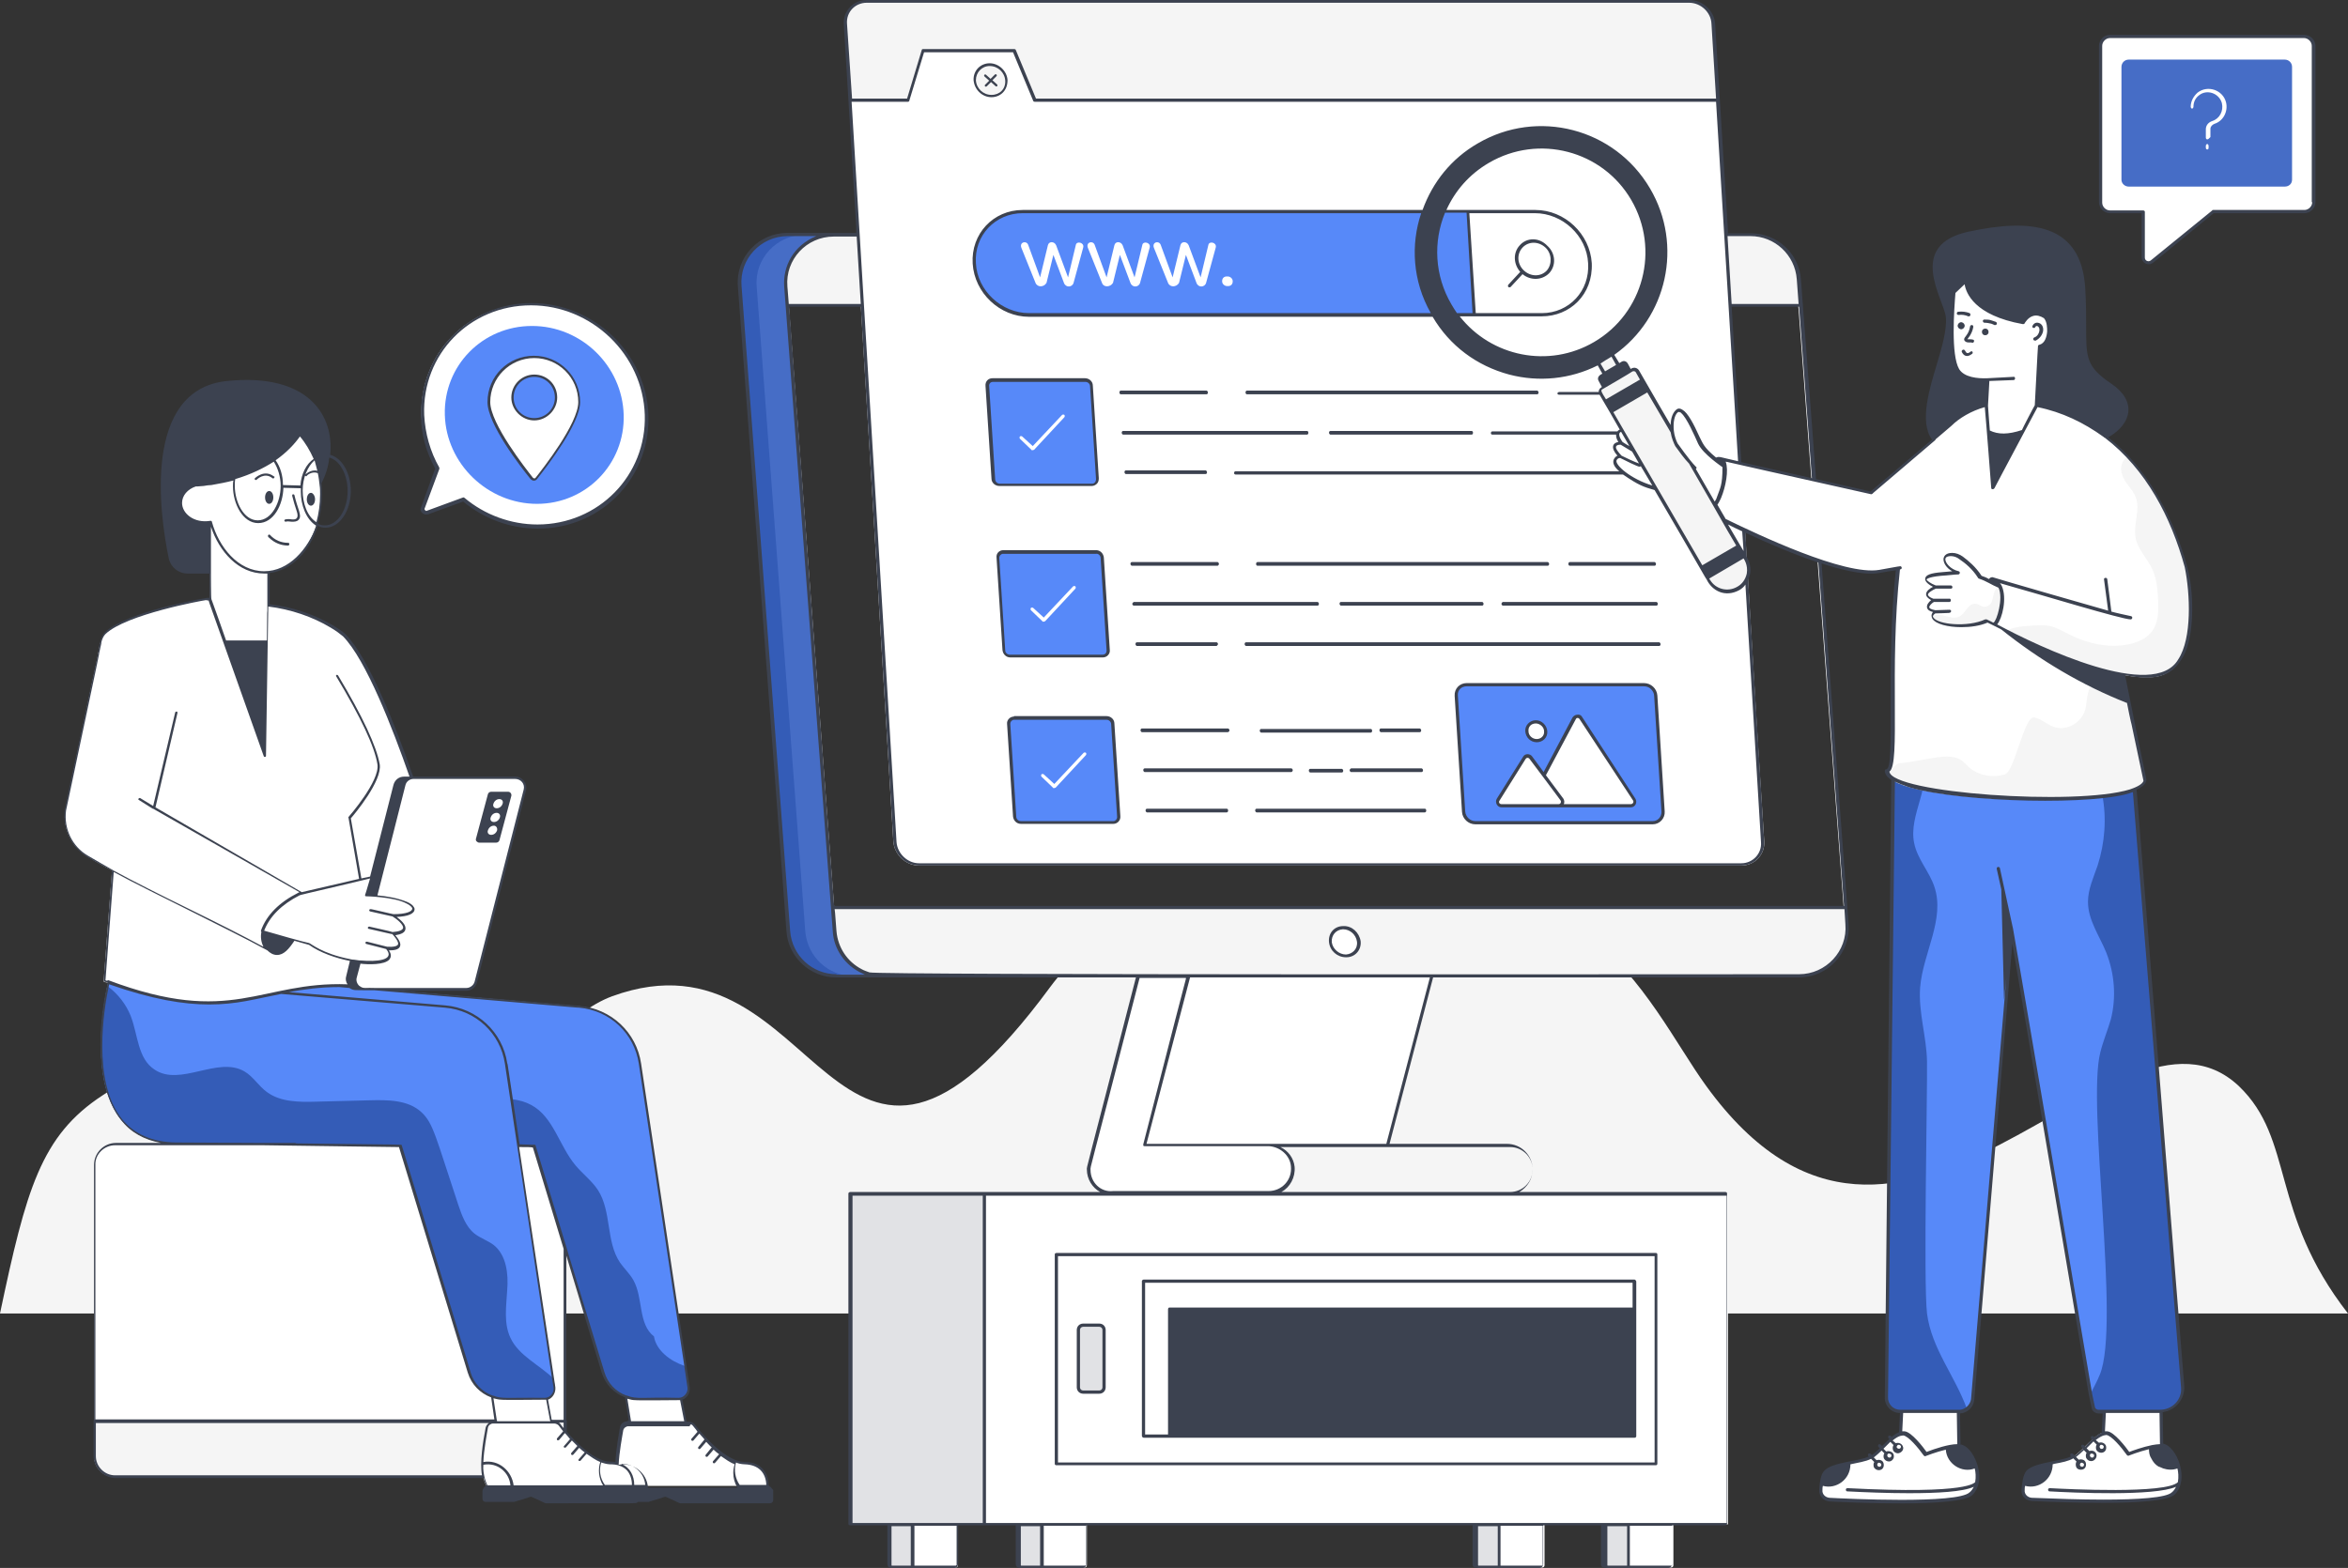 <?xml version="1.0" encoding="UTF-8"?>
<svg id="Layer_2" data-name="Layer 2" xmlns="http://www.w3.org/2000/svg" viewBox="0 0 512 342">
  <rect x="0" y="0" width="512" height="342" fill="#333333" stroke="none"/>
  <defs>
    <style>
      .cls-1 {
        fill: #466dc6;
      }

      .cls-2 {
        fill: #345cb7;
      }

      .cls-3, .cls-4 {
        fill: #fff;
      }

      .cls-5 {
        fill: #3c4250;
      }

      .cls-6 {
        fill: #e1e2e5;
      }

      .cls-4 {
        isolation: isolate;
        opacity: .2;
      }

      .cls-7 {
        fill: #f5f5f5;
      }

      .cls-8 {
        fill: #5789f9;
      }
    </style>
  </defs>
  <g id="SearchEngine">
    <g id="Search_Engine" data-name="Search Engine">
      <g id="Search_Engine-2" data-name="Search Engine">
        <path class="cls-7" d="M512,286.5H0c5.7-27,8.9-38.8,22.4-47.6,6.6-4.3,20.6-12.5,33-5,47.2,28.5,58.8-9.5,78.1-16.6,45.9-16.7,47.8,62.8,95.5-2,4.3-5.8,9.5-10.3,15.3-12.6,21.3-8.4,35.5,20.8,50.8,9,46.9-36.1,64.3,7.8,76.9,25.1,42.9,59.3,89.4-25.1,116.2.1,12.2,11.7,6.6,27.5,23.8,49.6h0Z"/>
        <path class="cls-7" d="M334.5,255.1c0,2.9-2.3,5.3-5.3,5.3h-72.7l-7-10.5h79.7c3,0,5.3,2.3,5.3,5.2Z"/>
        <path class="cls-3" d="M237.5,255.2c0,2.9,2.4,5.3,5.3,5.3h33.9c3.1,0,5.6-2.7,5.2-5.8-.3-2.7-2.8-4.7-5.5-4.7h-26.7l11.1-42.9c.7-2.8-1-5.7-3.8-6.4-2.8-.7-5.7,1-6.4,3.8-14.3,54.5-13.1,49.7-13.1,50.7Z"/>
        <path class="cls-3" d="M312.9,210.2l-10.3,39.7h-53l10.3-39.7h53Z"/>
        <path class="cls-2" d="M192.4,212.9h-10.1c-5.5,0-10-4.2-10.5-9.7l-10.6-140.7c-.5-6.1,4.4-11.3,10.5-11.3h10.1c-6.1,0-10.9,5.2-10.5,11.3l10.7,140.7c.4,5.4,4.9,9.7,10.4,9.7h0Z"/>
        <path class="cls-1" d="M192.4,212.9h-6.3c-5.5,0-10-4.2-10.5-9.7l-10.6-140.7c-.5-6.1,4.4-11.3,10.5-11.3h6.3c-6.1,0-10.9,5.2-10.5,11.3l10.7,140.7c.4,5.4,4.9,9.7,10.4,9.7h0Z"/>
        <path class="cls-3" d="M375.9,51.2h5.7c5.6,0,10,4.3,10.5,9.7,5,66.2,2.6,35.1,3.3,43.8h-.4c-4-52.8-2.5-33.7-2.9-38h-14.7c-.1-1,.9,14.4,2.1,34.9l-.7-.2c-3.9-66.5-.3-8.3-2.9-50.2ZM392.3,212.9h-199.9c-5.5,0-10-4.2-10.5-9.7l-.4-5.2c-10.7-142.3-10.2-135.2-10.2-135.5-.5-6.2,4.4-11.3,10.5-11.3h5.6c8.9,145.4-.8-12.4,8.1,132.4.1,2.6,2.3,4.6,4.9,4.6h179.3c2.5,0,4.5-2,4.3-4.6-.3-5.3.9,14-3.5-57.3.2-.3.3-.7.4-1.2.3-1.9-.6-3.1-.7-3.3,0-.1-.4-7.2-.4-6.7.2.1.5.2.7.3,4.2,69.5,2,33.2,4.2,68.1.2,2.8-2,5.3-5,5.3h-179.3c-2.9,0-5.4-2.4-5.6-5.3-.3-5.3-6.6-108.2-7.1-117h-15.7c11.4,151.8,10.2,135.1,10.3,136.5.4,5.3,4.8,9.4,10.1,9.4h199.8c5.9,0,10.6-5,10.1-10.9l-6-79.5c.1,0,.2,0,.3.1.2,2.3-1.2-15.7,6,79.4.6,6.2-4.2,11.4-10.3,11.4h0Z"/>
        <path class="cls-7" d="M188.4,66.6h-16.7c0-.1-.3-4.4-.3-4.2-.5-6.2,4.5-11.3,10.5-11.3h5.6c-.1-.4.4,7.3.9,15.5ZM392.6,66.6h-15.7c0,.5-.4-7.3-.9-15.5h5.8c5.5,0,10,4.2,10.4,9.7l.4,5.8h0ZM392.3,212.9h-199.9c-5.5,0-10-4.2-10.5-9.7l-.4-5.2h220.9l.3,3.6c.5,6.1-4.3,11.3-10.4,11.3h0Z"/>
        <path class="cls-3" d="M296.3,205.4c.2,1.7-1.1,3.1-2.8,3.1s-3.2-1.3-3.4-3c-.2-1.7,1.1-3.1,2.8-3.1,1.7-.1,3.2,1.3,3.4,3ZM214.7,260.4h162.1v72.1h-162.1v-72.1Z"/>
        <path class="cls-6" d="M185.6,260.4h29.1v72.1h-29.1v-72.1Z"/>
        <path class="cls-3" d="M230.4,273.6h130.8v45.7h-130.8v-45.7ZM208.9,332.5v8.9c0,.3-.2.5-.5.5h-9.4v-9.4h9.9Z"/>
        <path class="cls-6" d="M199,332.5v9.4h-4.5c-.3,0-.5-.2-.5-.5v-8.9h5Z"/>
        <path class="cls-3" d="M237,332.5v8.9c0,.3-.2.5-.5.5h-9.4v-9.4h9.9Z"/>
        <path class="cls-6" d="M227.1,332.5v9.4h-4.5c-.3,0-.5-.2-.5-.5v-8.9h5Z"/>
        <path class="cls-3" d="M336.8,332.5v8.9c0,.3-.2.5-.5.5h-9.4v-9.4h9.9Z"/>
        <path class="cls-6" d="M326.9,332.5v9.4h-4.5c-.3,0-.5-.2-.5-.5v-8.9h5Z"/>
        <path class="cls-3" d="M364.9,332.5v8.9c0,.3-.2.5-.5.5h-9.4v-9.4h9.9Z"/>
        <path class="cls-6" d="M355,332.5v9.4h-4.5c-.3,0-.5-.2-.5-.5v-8.9h5Z"/>
        <path class="cls-3" d="M249.3,279.4h107v33.8h-107v-33.8Z"/>
        <path class="cls-6" d="M240.8,290.1v12.5c0,.6-.5,1.1-1.1,1.1h-3.5c-.6,0-1.1-.5-1.1-1.1v-12.5c0-.6.5-1.1,1.1-1.1h3.5c.6,0,1.1.5,1.1,1.1Z"/>
        <path class="cls-4" d="M300.9,313.5l25.7-28.3h-26.5l-25.7,28.3h26.5ZM320.7,313.5l25.7-28.3h-13.2l-25.8,28.3h13.3ZM270.7,313.5l25.8-28.3h-5.8l-25.7,28.3h5.7Z"/>
        <path class="cls-3" d="M373.5,5.3l10.9,178.3c.2,2.7-1.9,5-4.7,5h-179.3c-2.7,0-5.1-2.2-5.2-5L184.3,5.3c-.2-2.7,1.9-4.9,4.6-4.9h179.3c2.8-.1,5.1,2.1,5.3,4.9Z"/>
        <path class="cls-7" d="M373.5,5.3l1,16.6h-148.9l-4.5-10.8h-19.9l-3.3,10.8h-12.6l-1-16.6c-.2-2.7,1.9-5,4.7-5h179.3c2.7,0,5,2.2,5.2,5Z"/>
        <path class="cls-7" d="M219.4,17.6c.1,1.9-1.3,3.4-3.2,3.4s-3.5-1.5-3.6-3.4,1.3-3.4,3.2-3.4,3.5,1.5,3.6,3.4Z"/>
        <path class="cls-3" d="M346.7,57.4c.4,6.2-4.3,11.3-10.6,11.3h-111.7c-6.2,0-11.6-5-12-11.3s4.3-11.3,10.6-11.3h111.8c6.2,0,11.5,5,11.9,11.3h0Z"/>
        <path class="cls-8" d="M320,46.1h-97c-6.2,0-10.9,5-10.6,11.3.4,6.2,5.8,11.3,12,11.3h97.1l-1.5-22.6Z"/>
        <path class="cls-3" d="M266.5,61.4v-.1c0-.6.4-1,1-1h.2c.6,0,1.1.5,1.1,1v.1c0,.6-.4,1-1,1h-.2c-.6,0-1.1-.5-1.1-1ZM427,304.6l.2,15.6-13.2-.7.9-15.3,12.1.4Z"/>
        <path class="cls-3" d="M398.9,327.1c6.6.3,28.3,1.3,30.9-1.3,1.5-1.5,1.7-3.8,1.1-5.9s-1.8-4-3.1-4.5c-1.9-.8-7.8,1.6-7.9,1.6,0,0-3.1-4.5-4.7-4.6-2.3-.1-5.4,4.4-7.4,5.5-2.2,1.2-8.1,1.3-9.8,3.1-.8.8-.9,2.9-1,4,0,1.1.8,2.1,1.9,2.1h0ZM411.9,313.5l1.6,1.5"/>
        <path class="cls-3" d="M413.3,315.9c.2.4.5.5.8.5.5-.1.9-.5.7-1.1-.2-.4-.7-.6-1.1-.4-.4.1-.6.6-.4,1ZM409.8,315.4l1.6,1.5M411.2,317.8c.2.4.7.6,1.1.4s.6-.7.4-1.1c-.5-.9-1.9-.2-1.5.7ZM407.6,317.4l1.6,1.5M409,319.8c.2.4.7.6,1.1.4s.6-.7.4-1.1-.7-.6-1.1-.4-.6.7-.4,1.1ZM459,305l-.8,14.5,13.2.7-.2-15.2h-12.2Z"/>
        <path class="cls-3" d="M443.1,327.1c6.6.3,28.3,1.3,30.9-1.3,1.5-1.5,1.7-3.8,1.1-5.9-.6-2.1-1.8-4-3.1-4.5-.6-.2-1.6-.2-2.7,0-2.4.4-5.2,1.5-5.2,1.5,0,0-3.1-4.5-4.7-4.6-2.3-.1-5.4,4.4-7.4,5.5-2.2,1.2-8.1,1.3-9.8,3.1-.8.8-.9,2.9-1,4,0,1.2.8,2.2,1.9,2.2h0ZM456.1,313.5l1.6,1.5"/>
        <path class="cls-3" d="M457.5,315.9c.2.4.7.6,1.1.4s.6-.7.4-1.1-.7-.6-1.1-.4-.6.7-.4,1.1ZM454,315.4l1.6,1.5M455.4,317.8c.2.4.7.6,1.1.4s.6-.7.4-1.1-.7-.6-1.1-.4-.6.7-.4,1.1ZM451.8,317.4l1.6,1.5M453.2,319.8c.2.4.7.6,1.1.4s.6-.7.4-1.1-.7-.6-1.1-.4-.6.7-.4,1.1Z"/>
        <path class="cls-8" d="M471,307.9h-13.4c-.6,0-1.1-.4-1.2-1-.9-4.2-17.7-103.9-17.7-104l-8.5,102.4c-.2,1.5-1.5,2.6-3,2.6h-12.7c-1.7,0-3.1-1.4-3.1-3.2l1.6-143.9.3-7.8c3.4.1-15.1-.3,50.8,1l11.9,148.6c.1,2.9-2.2,5.3-5,5.3Z"/>
        <path class="cls-2" d="M471,307.9h-13.4c-.6,0-1.1-.4-1.2-1l-.6-2.8c.7-1.4,1.5-2.8,2.1-4.3,4.5-11.1-2.9-58.7.1-70.3.6-2.4,1.6-4.8,2.3-7.2,1.2-4.8.8-9.9-1-14.5-1.5-3.7-4-7.1-4-11.1,0-2.7,1.2-5.3,2.1-7.9,1.6-5,2-10.4,1-15.5-.5-2.4-1.2-4.8-1.3-7.2-.1-3.5,1.3-8.7,4-12.2l2.9.1,11.9,148.6c.2,2.9-2.1,5.3-4.9,5.3h0ZM428.9,307.3c-2,1-8.7.7-14.5.5-1.7,0-3.1-1.4-3.1-3.2l1.6-143.9c2.7.4,5.2,2.2,6.2,4.7,2.4,5.8-3,12.3-1.7,18.5.7,3.5,3.3,6.2,4.4,9.5,2.4,7.1-2.5,14.5-3.1,22-.4,5.4,1.4,10.7,1.5,16.1.1,6.8-.8,48.2,0,55,1,7.7,6.1,13.6,8.7,20.8Z"/>
        <path class="cls-8" d="M438.7,202.9l-3-13.4"/>
        <path class="cls-3" d="M462.6,146.1l5,24.2c-.7,6.5-56.8,4.2-56.1-2.2,4.6-.5-8.5-83.4,28.2-80,0,0,27.2-.6,37,36.2l-17.1,2.9,3,18.9h0Z"/>
        <path class="cls-3" d="M426.9,80.6c1.1,1.8,3.7,2.4,6.5,2.2l-.3,5.8,1.5,18,9.5-18,.8-13c1.3-.3,1.8-1.6,2-3.2.2-1.9-.3-3.7-2.2-3.9,0-3.2-.2-5.6-.2-5.6,0,0-10.6-10.7-18.2-.6-.1,0-1.8,14.3.6,18.3h0Z"/>
        <path class="cls-7" d="M467.6,170.4c-.7,6.5-56.5,4.7-55.8-1.7,0,0,1.5-2.1,2.3-2.2,6.1-.6,10.9-2.6,13.7-.6.5.4,1,.9,1.5,1.4,2.1,1.9,5.2,2.4,7.9,1.6,2.1-.6,4.2-12.9,6.4-12.4,1.6.3,2.8,1.6,4.4,2.1,2.7.9,5.9-1,6.7-3.8.3-1.2.3-2.4.6-3.6.8-3.5,4.8-5.6,7.4-5l4.9,24.2Z"/>
        <path class="cls-3" d="M476.6,123.9c1.7,6.5,2.5,23.1-7.3,23.7-11.6.8-34.4-11.4-34.4-11.4l-.4-10,25.5,7.3-.9-7.4M460,133.7l4.6,1"/>
        <path class="cls-7" d="M437.5,137.6c7.8,4,23,10.8,31.9,10.1,7.9-.6,8.9-11.3,8.1-19.1-.2-1.4-.4-2.8-.7-4.2,0-.1-.1-.3-.1-.4-3.1-11.4-7.8-19.1-12.9-24.4-1,.9-1.6,2.2-1.1,3.8.5,1.9,2.3,3.2,3,5,1.1,2.8-.6,6,0,9s3.2,4.8,4.2,8.3c.5,1.7.6,3.5.7,5.2.1,2.3.1,4.7-1.2,6.6-1.5,2.2-4.4,3.1-7.1,3.3-3,.3-6.8-.4-10.2-2-1.8-.8-3.4-1.9-5.3-2.3-1.3-.2-2.7-.1-4.1,0-1.9.1-3.7.3-5.2,1.1h0Z"/>
        <path class="cls-3" d="M422.2,128.1s-4.1,1.5-.5,2.8c0,0-3.1,2,.4,2.5-3.2,2.5,6,4.4,11.2,2,.1,0,1.8.9,1.7.8,1-.5,2.6-5.7,1.3-8.3-2.5-1.2-3.2-1.6-4.5-2.1-1.3-2.1-3.2-3.7-5-4.7l.4,3.8c-1.1-.1-2.2.1-3.8.3-7,.7-1.2,2.9-1.2,2.9Z"/>
        <path class="cls-7" d="M421.4,134.5c0,1.9,7.5,3,11.8.9.1,0,1.8.9,1.7.8,1-.5,2.6-5.7,1.3-8.3-.1,0-.2-.1-.3-.1-1.5,1.2-1.1,2.6-1.7,3.7-.4.6-1.2,1-1.9.8-.5-.2-.9-.5-1.4-.6-.8-.1-1.5.4-2,1.1-.5.6-1,1.4-1.7,1.7-1.8.9-4-1.2-5.8,0h0Z"/>
        <path class="cls-3" d="M425.2,92.8l-17.4,14.7-32.7-7.4-4.1,10.9s28.5,15.2,38.5,13.6c2.7-.5,4.5-.8,4.5-.8"/>
        <path class="cls-3" d="M376,101.7c.5,2.8-1.3,8-2.3,8.7-1.5-.9-3.4-1.7-4.8-2.3-2.2,0-7-1.3-9.1-2-.8-.3-1.6-.6-2.4-1-2.1-1.1-5.8-3.4-5.1-4.9.4-.9,1.2-.6,1.3-.6-.1-.1-1.7-1.6-1.4-2.4.3-.7,1.3-.5,1.4-.5-1.7-2.4-.2-3.2.4-2.6.6.5,3.1,2,3.7,2.4-1.1-.8-2.9-4.5-2.6-5,.9-1.6,2.2.4,2.2.4,2.2,3.2,8.5,5.3,8.5,5.3-1.4-2.4-1.3-6.3.2-7.3s3.7,4.6,4.9,7c.8,1.6,3.5,3.7,5.1,4.8h0Z"/>
        <path class="cls-3" d="M365.7,97.1s1.3,2.4,2.7,3.2M353.5,96.7s2,1.4,4,2.1M353.5,99.6s2.5,1.3,4.1,1.8"/>
        <path class="cls-7" d="M347.84,78.05l3.02-1.77,1.97,3.37-3.02,1.77-1.97-3.37Z"/>
        <path class="cls-7" d="M381.2,125.5c.3-1.2.2-2.4-.5-3.5-1.8-3,1.8,3.1-23.8-40.9-.2-.4-.8-.5-1.2-.3-.2.1-6.7,3.9-6.5,3.8-.4.2-.5.8-.3,1.2l23.8,40.9c2.1,3.5,7.5,2.7,8.5-1.2h0Z"/>
        <path class="cls-3" d="M369.5,102.1c-1.5-1.5-4-5.1-4-5.1-1.4-2.4-1.3-6.3.2-7.3s3.7,4.6,4.9,7c.8,1.7,3.5,3.8,5.1,5M504.5,10v34c0,1.1-.9,2.1-2.1,2.1h-19.9l-13.3,10.9c-.8.6-1.9.1-1.9-.9v-10h-7.2c-1.1,0-2.1-.9-2.1-2.1V10c0-1.1.9-2.1,2.1-2.1h42.3c1.2.1,2.1,1,2.1,2.1Z"/>
        <path class="cls-1" d="M499.8,14.6v24.6c0,.9-.7,1.5-1.6,1.5h-34c-.9,0-1.6-.7-1.6-1.5V14.6c0-.9.7-1.6,1.6-1.6h34c.9,0,1.6.7,1.6,1.6Z"/>
        <path class="cls-3" d="M481.3,30.4c-.2,0-.3-.2-.3-.4v-1.8c0-.8.5-1.5,1.4-1.8,1.6-.5,2.5-2.2,2.1-3.9-.6-2.2-3.3-3.1-5-1.7-.8.6-1.2,1.5-1.2,2.5,0,.2-.2.4-.3.4s-.3-.2-.3-.4c0-1.2.6-2.3,1.5-3.1,2.2-1.7,5.5-.6,6.2,2.1.5,2-.6,4.1-2.5,4.7-.5.2-.9.6-.9,1.1v1.8c-.4.4-.5.5-.7.5ZM481.3,32.6c-.2,0-.3-.2-.3-.4v-.4c0-.2.2-.4.3-.4s.3.2.3.4v.4c0,.3-.1.4-.3.4ZM274,176.7h36.7M285.7,168h6.9M249.6,168h31.9M275,159.3h23.9"/>
        <path class="cls-8" d="M242.6,157.9l1.3,20.2c0,.7-.5,1.3-1.2,1.3h-20.2c-.7,0-1.3-.6-1.4-1.3l-1.3-20.2c0-.7.5-1.3,1.2-1.3h20.2c.8.1,1.4.6,1.4,1.3Z"/>
        <path class="cls-3" d="M229.8,171.9c-.1,0-.2,0-.2-.1l-2.5-2.4c-.1-.1-.1-.4,0-.5s.4-.1.5,0l2.3,2.1,6.4-6.8c.1-.1.4-.1.5,0s.1.4,0,.5l-6.6,7.1c-.2.1-.3.1-.4.1h0ZM271.7,140.5h90.1"/>
        <path class="cls-8" d="M240.4,121.7l1.3,20.2c0,.7-.5,1.3-1.2,1.3h-20.2c-.7,0-1.3-.6-1.4-1.3l-1.3-20.2c0-.7.5-1.3,1.2-1.3h20.2c.7,0,1.3.5,1.4,1.3Z"/>
        <path class="cls-3" d="M227.5,135.6c-.1,0-.2,0-.2-.1l-2.5-2.4c-.1-.1-.1-.4,0-.5s.4-.1.5,0l2.3,2.1,6.4-6.8c.1-.1.4-.1.5,0s.1.4,0,.5l-6.6,7.1c-.2.1-.3.1-.4.1h0Z"/>
        <path class="cls-8" d="M238,84.2l1.3,20.2c0,.7-.5,1.3-1.2,1.3h-20.2c-.7,0-1.3-.6-1.4-1.3l-1.3-20.2c0-.7.5-1.3,1.2-1.3h20.2c.8,0,1.4.6,1.4,1.3Z"/>
        <path class="cls-3" d="M225.1,98.2c-.1,0-.2,0-.2-.1l-2.5-2.4c-.1-.1-.1-.4,0-.5s.4-.1.5,0l2.3,2.1,6.4-6.8c.1-.1.4-.1.5,0s.1.4,0,.5l-6.6,7.1q-.2.1-.4.1.1,0,0,0h0Z"/>
        <path class="cls-8" d="M361,151.8l1.6,25.3c.1,1.3-.9,2.4-2.2,2.4h-38.7c-1.3,0-2.5-1.1-2.5-2.4l-1.6-25.3c-.1-1.3.9-2.4,2.2-2.4h38.7c1.3,0,2.5,1,2.5,2.4Z"/>
        <path class="cls-3" d="M355.6,175.7h-21.1c-.6,0-1.1-.7-.8-1.3l9.4-17.8c.3-.6,1.1-.6,1.5-.1l11.7,17.8c.4.7,0,1.4-.7,1.4h0Z"/>
        <path class="cls-3" d="M339.9,175.7h-12.5c-.7,0-1.1-.7-.7-1.3l5.7-9.1c.3-.5,1.1-.5,1.4-.1l6.8,9.1c.4.6,0,1.4-.7,1.4h0ZM337.1,159.5c.1,1.1-.8,2.1-1.9,2.1s-2.1-.9-2.2-2.1c-.1-1.1.8-2.1,1.9-2.1s2.1,1,2.2,2.1ZM123.2,254.2v63.4c0,2.5-2,4.6-4.6,4.6H25.1c-2.5,0-4.6-2-4.6-4.6v-63.4c0-2.5,2-4.6,4.6-4.6h93.6c2.5,0,4.5,2,4.5,4.6h0Z"/>
        <path class="cls-7" d="M20.5,310v7.5c0,2.5,2,4.6,4.6,4.6h93.6c2.5,0,4.6-2,4.6-4.6v-7.5H20.5Z"/>
        <path class="cls-3" d="M136.8,310.3c-.7,0-1.2.5-1.4,1.1-.4,2.1-.9,5.5-1,7.8,0,1.7.2,3.5,1,4.9h31.8s.4-4.9-4.9-5c-4-.1-8.7-5.2-11.1-8.3-.3-.3-.7-.5-1.1-.5h-13.3Z"/>
        <path class="cls-3" d="M134.4,319.2c0,1.7.2,3.5,1,4.9h5.4c0-3.3-3.2-5.7-6.4-4.9ZM152.4,312.2l-1.4,1.7M153.9,313.9l-1.5,1.7M155.4,315.4l-1.4,1.7M157,316.7l-1.4,1.7M161.1,324.2h6.2s.4-4.9-4.9-5c-.7,0-1.4-.2-2.1-.5-.6,1.7-.4,3.8.8,5.5ZM149.5,310.3h-12.1l-.8-5.6c2.2.8,3.3.4,11.4.5.2,0,.4,0,.6-.1l.9,5.2h0Z"/>
        <path class="cls-8" d="M147.9,305.2h-8.6c-3.6,0-6.8-2.4-7.8-5.8l-15-49.4s-25-.4-48.9-.6c-23.2-.2-14.9-34.2-14.5-36.1v-.1l36.8,3.2,36.4,3.1c6.8.6,12.2,5.7,13.2,12.4l9.9,65.8.7,4.8c.2,1.5-.8,2.7-2.2,2.7h0Z"/>
        <path class="cls-2" d="M147.9,305.2h-8.6c-3.6,0-6.8-2.4-7.8-5.8l-15-49.4s-25-.4-48.9-.6c-23.2-.2-14.9-34.2-14.5-36.1,3.4,3.1,2.6,7,4.1,10.6,1.4,3.4,4.9,5.7,8.6,5.8,3,0,6.5-1.3,8.8.6.9.7,1.4,1.8,2.1,2.7,2.8,3.6,8.2,4,12.7,3.1,2.5-.5,5.3-1.3,7.6-.1.9.4,1.6,1.1,2.5,1.7,4.7,3.1,11.3.6,16.3,3.3,4.9,2.6,6.1,8.9,9.7,13.2,1.6,1.9,3.6,3.4,4.9,5.4,3,4.7,1.7,11.2,4.8,15.8.9,1.3,2.1,2.4,2.9,3.8,2.2,3.9,1,9.6,4.5,12.3.5,3.1,3.6,5.4,6.6,6.4.1,0,.2.1.3.1l.7,4.8c.1,1.2-.9,2.4-2.3,2.4h0Z"/>
        <path class="cls-8" d="M118.6,305.2h-8.6c-3.6,0-6.8-2.4-7.8-5.8l-15-49.4s-25-.4-48.9-.6c-20.6-.2-16.4-27-14.9-34.3.3-1.1.4-1.8.4-1.8l36.8,3.2,36.4,3.1c6.8.6,12.2,5.7,13.3,12.4l10.3,68.8.3,1.9c.1,1.3-.9,2.5-2.3,2.5h0Z"/>
        <path class="cls-2" d="M118.6,305.2h-8.6c-3.6,0-6.8-2.4-7.8-5.8l-15-49.4s-25-.4-48.9-.6c-20.6-.2-16.4-27-14.9-34.3.1.1.2.1.3.2,2.1,1.6,3.8,3.8,4.8,6.3,1.6,4.1,1.5,9.3,5.2,11.7,5.6,3.8,13.8-3,19.6.4,1.9,1.1,3.1,3.2,4.9,4.5,3,2.2,7,2.2,10.7,2.1l11.7-.3c4-.1,8.4-.1,11.3,2.6,2.6,2.4,3.1,5.4,8,20.1.8,2.4,1.7,4.9,3.6,6.4,1.3,1,2.9,1.5,4.2,2.5,2.7,2.2,3.2,6.2,2.9,9.8-.2,3.5-.8,7.2.7,10.4,1.8,3.9,6.3,5.9,9.4,8.9l.3,1.9c0,1.4-1,2.6-2.4,2.6h0Z"/>
        <path class="cls-3" d="M22.9,138.2c4.7-4.5,22.1-7.5,22.1-7.5l12.7,1.2c5.2.5,10.2,2,14.7,4.7,1.1.7,2.1,1.4,2.7,2,8.1,8.2,18.4,42.1,18.4,42.1l9.2,3.8v17.4c-8.4-2.7-18.8-6.4-23.9-10l4.9,24.1c-27.3-4.2-28.8,9.9-61.1-1.9l2.2-29.1c.1-.1-6.8-42.1-1.9-46.8h0Z"/>
        <path class="cls-3" d="M58.5,111.9v20l-.5,32.9-12.2-34.1v-18.8h12.7ZM78.9,191.9l-2.4-13.5s6.9-8,6.3-11.7c-.8-4.6-4.9-12.3-9.1-19.3M114.4,172.3l-10.7,41.9c-.2.9-1.1,1.6-2.1,1.6h-22.1c-1.4,0-2.4-1.3-2.1-2.7l10.7-41.9c.2-.9,1.1-1.6,2.1-1.6h22.1c1.5,0,2.5,1.3,2.1,2.7h0ZM21.9,140.3l-7.7,36.5c-.5,4,1.4,7.9,4.8,10,9.4,5.7,28.5,14.4,39.3,20.4-1.2-1.3-1.6-3.7-.1-6,2.2-3.4,5.8-6.1,8.1-6.1h.4l-33.1-18.9,4.9-20.8M107.5,310.3c-.7,0-1.2.5-1.4,1.1-.4,2.1-.9,5.5-1,7.8,0,1.7.2,3.5,1,4.9h31.9s.4-4.9-4.9-5c-4-.1-8.7-5.2-11.1-8.3-.3-.3-.7-.5-1.1-.5h-13.4Z"/>
        <path class="cls-3" d="M105.2,319.2c0,1.7.2,3.5,1,4.9h5.4c-.1-3.3-3.3-5.7-6.4-4.9ZM123.2,312.2l-1.5,1.7M124.6,313.9l-1.4,1.7M126.1,315.4l-1.4,1.7M127.7,316.7l-1.4,1.7M131.8,324.2h6.2s.4-4.9-4.9-5c-.7,0-1.4-.2-2.1-.5-.6,1.7-.4,3.8.8,5.5ZM120.2,310.3h-12.1l-.8-5.6c2.2.8,3.3.4,11.4.5.2,0,.4,0,.6-.1l.9,5.2h0ZM81.1,191.3l-1.2,4c11.6.3,13.1,4.4,5.8,4.4,0,0,5.6,3.4-.1,4,0,0,3.9,3.7-1.4,3.3,4,4.5-10.3,3.8-16.9-1l-10.1-2.9c1.2-3.4,4-6.1,8.1-8.1l15.8-3.7h0ZM70,107.9c0,9.3-5.6,16.9-12.4,16.9-5.3,0-9.9-4.6-11.6-11-.4.1-.7.1-1.1.1-3,0-5.4-1.9-5.4-4.2,0-1.7,1.3-3.2,3.2-3.9,13.5-1.2,19.8-7,22.7-11.1,2.8,3.1,4.6,7.9,4.6,13.2ZM61.4,106l4.2.1"/>
        <path class="cls-3" d="M64,108.1c.3,1.1.6,2.3,1,3.4.2.6.4,1.3,0,1.8-.3.3-.8.4-1.3.3-.5,0-.9-.2-1.4,0M58.8,116.9c1,1.1,2.6,1.8,4.1,1.8M55.8,104.5s1.8-1.9,3.8-.4M66.7,103.7s1.6-1.6,3.2-.3M140.9,90.5c.4,13.4-10.3,24.3-23.8,24.3-6.1,0-11.8-2.2-16.2-5.9l-7.9,2.9c-.6.2-1.2-.4-1-1l3.2-8.6c-2-3.5-3.2-7.4-3.3-11.6-.4-13.4,10.2-24.3,23.8-24.3,13.6-.1,24.8,10.8,25.2,24.2h0Z"/>
        <path class="cls-8" d="M136,90.5c.3,10.7-8.2,19.4-18.9,19.4s-19.8-8.7-20.1-19.4,8.2-19.4,19-19.4,19.7,8.7,20,19.4Z"/>
        <path class="cls-3" d="M126.3,87.7c0,4.7-7.4,14.2-9.4,16.7-.2.3-.7.3-.9,0-2-2.4-9.4-12-9.4-16.7,0-5.4,4.4-9.8,9.8-9.8s9.9,4.4,9.9,9.8h0Z"/>
        <path class="cls-8" d="M121.2,86.7c0,2.6-2.1,4.7-4.7,4.7s-4.7-2.1-4.7-4.7,2.1-4.7,4.7-4.7c2.6-.1,4.7,2.1,4.7,4.7Z"/>
        <path class="cls-5" d="M292.9,202c-2,0-3.3,1.6-3.1,3.5.2,1.9,1.8,3.3,3.7,3.3h.1c1.9,0,3.3-1.6,3.1-3.5-.3-1.9-1.9-3.4-3.8-3.3h0ZM293.5,208.2c-1.5,0-2.9-1.2-3.1-2.7-.1-1.5.9-2.7,2.4-2.8h.1c1.5,0,2.8,1.2,3,2.7.2,1.6-1,2.7-2.4,2.8ZM230,273.6v45.7c0,.2.2.3.3.3h130.8c.2,0,.3-.2.3-.3v-45.7c0-.2-.2-.3-.3-.3h-130.7c-.2,0-.4.1-.4.3ZM230.7,274h130.1v45h-130.1v-45Z"/>
        <path class="cls-5" d="M356.4,279.1h-107c-.2,0-.4.2-.4.3v33.8c0,.2.2.4.4.4h107c.1,0,.2,0,.3-.1q.1-.1.1-.2v-33.8c-.1-.3-.3-.4-.4-.4h0ZM249.7,279.8h106.3v5.4h-101c-.2,0-.3.2-.3.4v27.3h-5v-33.1h0ZM239.7,288.7h-3.5c-.8,0-1.4.6-1.4,1.4v12.5c0,.8.6,1.4,1.4,1.4h3.5c.8,0,1.4-.6,1.4-1.4v-12.5c0-.8-.6-1.4-1.4-1.4ZM240.4,302.6c0,.4-.3.7-.7.7h-3.5c-.4,0-.7-.3-.7-.7v-12.5c0-.4.3-.7.7-.7h3.5c.4,0,.7.3.7.7v12.5ZM216.2,21.2c1.8,0,3.5-1.3,3.5-3.7-.1-2-1.9-3.7-3.9-3.7s-3.6,1.6-3.5,3.7c.2,2.1,1.9,3.7,3.9,3.7ZM215.8,14.4c1.8,0,3.3,1.4,3.4,3.2.1,1.8-1.2,3.1-3,3.1-1.8,0-3.29-1.4-3.4-3.2,0-1.7,1.3-3.1,3-3.1Z"/>
        <path class="cls-5" d="M215.7,17.6l-.9.9c-.2.2.1.6.4.3l.9-.9,1,.9c.2.2.6-.1.3-.4l-1-.9.9-.9c.2-.2-.1-.6-.4-.3l-.9.9-1-.9c-.2-.2-.6.1-.3.4l1,.9ZM331.4,53.5c-1.5,1.6-1.4,4.1.1,5.8l-2.6,2.8c-.1.1-.1.4,0,.5s.4.1.5,0l2.6-2.8c1.7,1.4,4.2,1.4,5.8-.2,1.6-1.7,1.4-4.4-.4-6-1.8-1.9-4.5-1.8-6-.1ZM337.3,59c-1.3,1.4-3.5,1.4-5,0s-1.6-3.6-.3-5,3.5-1.4,5,0c1.4,1.3,1.5,3.6.3,5ZM433.1,71.7c-.4-.1-.8.1-.9.5s.1.8.5.9c.4.1.8-.1.9-.5s-.1-.8-.5-.9ZM434.3,69.9c-.5-.2-1-.2-1.6-.2-.2,0-.4.2-.3.4,0,.2.2.3.4.3.5,0,.9.1,1.4.2.3.1.5.2.7.3h.2c.1,0,.3-.1.3-.2.1-.2,0-.4-.2-.5l-.9-.3ZM445.5,72.3c.2-1.1-.4-1.8-1.1-1.9-.5-.1-1,.2-1.2.7-.1.2,0,.4.2.4.2.1.4,0,.4-.2.1-.1.2-.2.4-.2.3.1.6.4.5,1.1-.1.6-.5,1.2-1.1,1.4-.2.1-.3.3-.2.5.1.2.3.2.5.2.9-.5,1.4-1.2,1.6-2h0ZM429.7,76.7c-.6.5-.9.4-1.2-.2-.1-.2-.3-.3-.5-.2s-.3.3-.2.5c.5,1,1.3,1.1,2.2.4.2-.1.2-.3.1-.5-.1-.1-.3-.1-.4,0ZM428.4,71.2c.1-.4-.2-.8-.6-.9-.4-.1-.8.2-.9.6-.1.4.2.8.6.9.4.1.8-.2.9-.6ZM429.2,69c.5.1.6-.5.3-.7-.8-.3-1.6-.4-2.5-.3-.2,0-.3.2-.3.4s.2.3.4.3c.7-.1,1.4,0,2.1.3ZM429.3,74h-.3c0-.1,1-1,1.3-2.7,0-.2-.1-.4-.3-.4s-.4.1-.4.3c-.3,1.9-1.4,2.3-1.3,2.9.1.4.5.6,1,.6h.6c.1.1.4.1.5-.1.1-.2.1-.4-.1-.5-.3-.1-.5-.1-1-.1h0Z"/>
        <path class="cls-5" d="M477,123.9q0-.1,0,0c-2.8-10.6-8.6-21.7-17.3-28.5,5.3-3,6.2-8,.7-11.7s-5.5-5.7-5.5-12.5c0-2.2,0-5-.2-8.4-.9-14-11.7-15.2-25.3-12.3-13.8,2.9-5.6,14.6-5.1,18.6.3,2.6-.8,6.5-2,10.5-1.4,4.7-3.9,12.4-1,16.3l-13.4,11.3-11.9-2.7c-.5-6.2-2.8-37.4-3.3-43.6-.4-5.5-5.1-10-10.8-10h-5.1v-.5c-.1-2-.7-10.9-2.8-45.1-.1-2.8-2.6-5.3-5.6-5.3h-179.4c-3,0-5.2,2.5-5,5.3,1.8,30,2.5,40.8,2.7,44.2v.8-.2.7h-15c-6.2,0-11.3,5.2-10.8,11.7l10.6,140.7c.4,5.6,5.2,10,10.8,10h65.4c-11.4,44.3-10.7,41.1-10.7,41.9,0,2.1,1.2,4,2.9,4.9h-54.5c-.2,0-.4.2-.4.3v72.1c0,.2.2.3.4.3h8.1v8.5c0,.5.4.8.8.8h13.8c.5,0,.8-.4.8-.8v-8.5h12.6v8.5c0,.5.4.8.8.8h13.8c.5,0,.8-.4.8-.8v-8.5h84.2v8.5c0,.5.4.8.8.8h13.8c.5,0,.8-.4.8-.8v-8.5h12.6v8.5c0,.5.4.8.8.8h13.9c.5,0,.8-.4.8-.8v-8.5h11.6c.2,0,.4-.2.4-.3v-72.1c0-.2-.2-.3-.4-.3h-44.9c1.7-1,2.9-2.8,2.9-4.9,0-3.1-2.5-5.6-5.6-5.6h-25.6l9.5-36.3h79.8c6.2,0,11.3-5.3,10.8-11.7-.1-1.2-5.8-77.4-5.9-78.6,3.4,1.1,9,2.7,12.5,2.1,1.6-.3,2.9-.5,3.7-.6-2.3,20.7,0,43.4-2.1,43.4h-.1c-.4.1-.3,1.4,1.2,2.3l-1.4,134.6c-.1,1.9,1.4,3.5,3.3,3.5l-.2,4.2c-.5.2-1.1.6-1.6,1l-.2-.2c-.1-.1-.4-.1-.5,0s-.1.4,0,.5l.2.2c-.5.4-1,1-1.6,1.5l-.3-.3c-.1-.1-.4-.1-.5,0s-.1.4,0,.5l.3.3c-.6.6-1.2,1.1-1.7,1.5l-.3-.3c-.1-.1-.4-.1-.5,0s-.1.4,0,.5l.1.1c-2.3,1.1-8,1.2-9.7,3.1-.8.8-.9,2.5-1,2.9-.1,1.2-.3,2.1.5,3,.4.5,1,.7,1.6.8,4.1.2,28.3,1.4,31.2-1.4,1.4-1.4,1.9-3.7,1.2-6.2-.6-2.2-1.9-4.2-3.3-4.7-.2-.1-.3-.1-.5-.1l-.1-6.8c1.6-.1,2.9-1.3,3.1-2.9l8.3-99.6,16.7,98.5.6,2.8c.1.7.8,1.2,1.5,1.2h.9l-.2,4.2c-.5.2-1.1.6-1.6,1l-.2-.2c-.1-.1-.4-.1-.5,0s-.1.4,0,.5l.2.2c-.5.4-1,1-1.5,1.5l-.3-.3c-.1-.1-.4-.1-.5,0s-.1.4,0,.5l.3.3c-.6.6-1.2,1.1-1.7,1.5l-.5-.4c-.1-.1-.4-.1-.5,0s-.1.4,0,.5l.1.1c-.9.4-2.3.7-3.8,1-1.7.4-4.7.8-5.9,2.1-.8.9-1,2.9-1.1,4.2-.1,1.3.9,2.3,2.2,2.4,3.8.2,9.9.4,15.7.4,7.2,0,14-.4,15.5-1.8,3.4-3.3.4-10.6-2.5-11.1l-.1-6.9c2.6-.3,4.8-2.6,4.7-5.6l-10.4-130.2c.7-.3,1.7-.8,2-1.6,0-.1.1-.2.1-.3.2-.2-.2-.8-4.6-23,4.9.9,9.2,1,11.9-2.9.5-.7.9-1.4,1.2-2.1,2.1-4.7,1.8-13.8.5-18.4h0ZM426.4,63.9l2-1.9c.3,1.9,2.1,6.8,12.7,8.7h.1c.1,0,.3-.1.3-.2,0,0,.7-1.3,1.9-1.6.7-.2,1.5,0,2.3.5.7.8.7,2.2.7,2.9-.1,1.2-.5,2.6-1.7,2.9-.2,0-.3.2-.3.3,0,0-.1,1.1-.7,12.9-.1.1-2.7,5.1-2.8,5.4-3,1-5.2,1-7,.1,0-.1-.4-5-.4-5.4,0-.1.3-5.1.3-5.4l5.3-.2c.2,0,.3-.2.3-.4s-.2-.4-.4-.3c-.1,0-5.6.3-5.6.3-2.2.1-5.1-.2-6.2-2-1.8-3.1-1.1-12.8-.8-16.6h0ZM395.1,104.3l-15.4-3.5-2.1-33.9h14.7l2.8,37.4ZM381.7,51.5c5.3,0,9.7,4.1,10.1,9.4l.4,5.4h-14.6l-.9-14.8h5ZM184.7,5.2c-.2-2.6,1.8-4.6,4.3-4.6h179.3c2.6,0,4.8,2.1,4.9,4.6l1,16.3h-148.3l-4.4-10.6c0-.1-.2-.2-.3-.2h-19.9c-.2,0-.3.1-.3.2l-3.2,10.6h-12l-1.1-16.3ZM185.7,22.2h12.3c.1,0,.3-.1.3-.3l3.2-10.5h19.4l4.4,10.6c0,.1.2.2.3.2h148.6c1.4,22.7,3.4,55.8,4.8,78.4-4.1-.9-4-1.1-4.8-.8-2.8-2.3-2.9-3.2-3.6-4.5-1.3-2.9-2.6-5.3-3.7-5.9-.4-.3-.9-.4-1.3-.1-.8.6-1.3,1.9-1.3,3.4-.1-.1-5.1-8.8-6.9-11.9-.3-.5-1-.8-1.7-.4l-.1.1-.7-1.3c-.3-.4-.8-.6-1.3-.3l-.5.3-1.1-1.8c11.5-8.1,15.1-23.9,7.8-36.3-7.7-13.1-24.5-17.5-37.6-9.8-5.7,3.3-9.8,8.4-12,14.5h-87.2c-6.4,0-11.3,5.2-10.9,11.7.4,6.4,5.9,11.6,12.3,11.6h88c3.7,6.3,9.6,10.7,16.7,12.6,6.5,1.7,13.3,1,19.3-2l1,1.8-.5.3c-.4.3-.6.8-.3,1.3l.7,1.3-.1.1c-.4.2-.6.6-.6,1h-8.6c-.2,0-.4.2-.4.3,0,.2.2.3.4.3h8.8c.1.1,4.2,7.2,4.4,7.6-.2.1-.4.2-.5.4h-27.3c-.2,0-.3.2-.3.4s.2.3.3.3h27v.1c0,.4.1.9.5,1.5-1.2.2-1.8,1.2-.2,3-.3.1-.6.4-.8.8-.3.7,0,1.6,1.2,2.6h-83.7c-.2,0-.3.2-.3.4s.2.3.3.3h84.5c3.5,2.4,4.5,2.7,6.9,3.4,10,17.1,11.2,19.4,11.3,19.4,1.2,2.6,4.1,4.1,7.2,2.4.5-.3,1-.7,1.3-1.2l3.4,56.2c.2,2.5-1.8,4.6-4.3,4.6h-179.3c-2.5,0-4.7-2.1-4.9-4.6-9.6-158.1-6.6-108.8-9.8-161.5h0ZM378.6,119l-7.4,4.3c-4.6-8-19.1-32.8-19.4-33.4l7.4-4.3,5.1,8.7c.2,1.3.7,2.4,1,3,.8,1.1,2,2.8,3,3.8,9.8,17,6.3,11.1,10.3,17.9ZM376.8,114.4c1,.5,2,1,3.1,1.5l.3,4.3c-.1-.1-3.2-5.5-3.4-5.8ZM380.2,121.8c.1.2,1,1.4.7,3.3-.3,1.3-1,2.3-2.1,2.9-2.1,1.2-4.7.5-5.9-1.5l-.2-.3,7.5-4.4ZM353.4,97c.3.2,1.3.8,2.5,1.5l1.5,2.6c-1.1-.4-2.8-1.2-3.8-1.7-.6-.6-1.4-1.6-1.2-2,.1-.3.5-.4,1-.4h0ZM353.3,94.3q.1-.1.2-.1l1.8,3.1c-.8-.4-1.3-.8-1.5-.9-.9-1.3-.8-1.9-.5-2.1ZM353.3,99.9c1,.5,3.8,1.9,4.2,1.9.1,0,.2-.1.3-.1.1.1.5.9.6,1,.1.2,1.9,3.2,1.9,3.2-4.7-1.4-8.2-4.5-7.8-5.5.2-.4.5-.5.8-.5h0ZM336.2,68.3h-14.4l-1.4-21.8h14.3c6,0,11.3,4.9,11.6,10.9.4,6-4.1,10.9-10.1,10.9h0ZM321.1,68.3h-3.4c-.4-.6-.8-1.2-1.2-1.9-3.7-6.3-4-13.7-1.4-20h4.7l1.3,21.9ZM336.2,69c6.1,0,11.2-4.7,10.9-11.6-.4-6.4-5.9-11.6-12.3-11.6h-19.4c1.9-4.2,5-7.8,9.3-10.3,10.8-6.3,24.7-2.7,31,8.1,6.3,10.8,2.7,24.7-8.1,31-9.9,5.8-22.4,3.2-29.3-5.6h17.9ZM351.4,77.8l1,1.8-2.4,1.4-1-1.7c.7-.5,1.4-.9,2.4-1.5ZM349.6,84.8c5.7-3.3,6.4-3.8,6.4-3.8.3-.1.6,0,.7.2l.9,1.6-7.4,4.3c-1.1-1.7-1-1.8-1-1.9,0-.3.3-.3.4-.4h0ZM369.8,102.3c.2-.2.2-.4,0-.5-1.5-1.5-3.9-5-4-5.1-.4-.8-.7-1.8-.8-2.7-.2-1.8.1-3.5.9-4.1.2-.1.4,0,.6.1,0,0,.1,0,.1.1,1.2,1,2.9,4.9,3.7,6.7,1.1,2.3,5.2,5,5.3,5.1,0,4-.5,4.5-1.2,6.5,0,.1-.2.6-.5,1l-4.1-7.1ZM312,68.3h-87.6c-6,0-11.3-4.9-11.6-10.9-.4-6,4.2-10.9,10.2-10.9h86.9c-2.3,6.8-1.9,14.8,2.1,21.8ZM186.8,51.5l.9,14.8h-15.7l-.3-3.8c-.5-5.9,4.2-10.9,10.1-10.9h5v-.1ZM182.4,212.5c-5.3,0-9.7-4.1-10.1-9.4l-10.6-140.7c-.5-5.9,4.2-10.9,10.1-10.9h6.2c-5.1,2.1-7.3,6.7-7,11,.1,1.1,10.2,135.4,10.2,135.5l.4,5.2c.2,3.7,2.6,7.4,6.4,9.1l.6.3h-6.2v-.1ZM237.8,255.2c0-1.1-.7,2.5,10.7-41.9h10.1v.2c-.5,1.9-2.5,9.5-9.3,36.1v.3c.1.1.2.1.3.1h27c2.5.1,4.7,2,4.9,4.4.3,3-2,5.4-4.9,5.4h-33.9c-2.7.3-4.9-1.9-4.9-4.6h0ZM198.6,341.5h-4.1c-.1,0-.1-.1-.1-.1v-8.5h4.2v8.6h0ZM208.5,341.4c0,.1-.1.1-.1.1h-9v-8.7h9.2v8.6h-.1ZM214.3,332.2h-28.4v-71.4h28.4v71.4ZM226.8,341.5h-4.1c-.1,0-.1-.1-.1-.1v-8.5h4.2v8.6ZM236.7,341.4c0,.1-.1.1-.1.1h-9v-8.7h9.2v8.6h-.1ZM326.5,341.5h-4.1c-.1,0-.1-.1-.1-.1v-8.5h4.3v8.6h-.1ZM336.4,341.4c0,.1-.1.1-.1.1h-9.1v-8.7h9.2v8.6ZM354.7,341.5h-4.1c-.1,0-.1-.1-.1-.1v-8.5h4.3v8.6h-.1ZM364.6,341.4c0,.1-.1.1-.1.1h-9.1v-8.7h9.2v8.6ZM376.5,260.8v71.4h-161.5v-71.4h161.5ZM329.3,250.2c2.7,0,4.9,2.2,4.9,4.9s-2.2,4.9-4.9,4.9h-49.9c1.9-1,3.1-3.2,2.9-5.5-.2-1.9-1.4-3.5-3.1-4.3h50.1ZM302.3,249.5h-52.3l9.5-36.3h52.3l-9.5,36.3h0ZM402.4,201.6c.5,5.8-4.2,10.9-10.1,10.9-22.7,0-200.8.2-202.7-.4-.5-.2-1.2-.4-1.7-.7-3.1-1.6-5.2-4.7-5.5-8.3l-.3-3.9-.1-.9h220.2l.2,3.3ZM402.1,197.6h-220.2l-4.8-63.7-5-67h15.6l7.1,116.6c.2,2.9,2.7,5.3,5.6,5.3h179.3c3,0,5.2-2.5,5-5.3l-3.5-57.1c1.3-2.6-.3-4.8-.3-4.9l-.3-5.3c4.7,2.2,10.5,4.7,15.9,6.5l5.6,74.9ZM430.6,320.3c.2.7.3,1.9.1,3-.2,0-.9,2.7-27.8,1.3-.2,0-.4.1-.4.3s.1.4.3.4c3.8.2,8.8.4,13.5.4,6.1,0,11.8-.3,14.1-1.4-.2.4-.5.9-.9,1.2-2.6,2.6-27,1.4-30.6,1.2-.9-.1-1.6-.8-1.5-1.7,0-.3,0-.6.1-.9,2.9.8,6-1.4,6-4.7,1.3-.3,3.4-.6,4.5-1.2l.7.7c-.2.3-.2.7-.1,1.1.3.6,1,.8,1.5.6.6-.2.8-.9.6-1.5-.1-.3-.3-.5-.6-.6-.3-.1-.6-.1-.9,0l-.6-.6c.5-.4,1.1-.9,1.7-1.5l.6.6c0,.1-.1.1-.1.2-.1.3-.1.6,0,.9.3.6,1,.8,1.5.6.6-.3.8-.9.6-1.5-.1-.3-.4-.5-.7-.6-.3-.1-.6-.1-.9,0l-.6-.6,1.5-1.5.7.7c0,.1-.1.1-.1.2-.1.3-.1.6,0,.9.2.5.7.7,1.1.7.7-.1,1.4-.8,1-1.6-.3-.6-1-.8-1.5-.6l-.7-.6c1.6-1.3,2.2-1,2.3-1.1,1.1.1,3.3,2.7,4.5,4.4.1.1.3.2.4.1,0,0,2.3-.9,4.4-1.4.2,3.1,3.5,5.2,6.3,4.1ZM409.9,319.1c.1,0,.2.1.3.2.1.2,0,.5-.2.6s-.5,0-.6-.2c-.2-.4.2-.8.5-.6h0ZM412.1,317.1c.1,0,.2.1.3.2.1.2,0,.5-.2.6s-.5,0-.6-.2c-.2-.4.1-.8.5-.6h0ZM413.8,315.2c.2-.1.5-.1.7.2.1.3-.1.6-.4.6-.2,0-.4-.1-.5-.3-.1-.1.1-.4.2-.5h0ZM414.8,312.2l.2-4h11.7l.1,6.8c-1.9,0-4.9,1-6.7,1.7-.7-1-3.3-4.4-4.8-4.5h-.5ZM471.7,320.3c.9.3,2.1.4,3.1,0,.2.7.3,1.9.1,3-2.6,2.6-24.2,1.5-27.9,1.3-.2,0-.4.1-.4.3s.1.4.3.4c5.1.3,22.9,1.1,27.6-1-.2.4-.5.9-.9,1.2-1.2,1.2-7.4,1.6-15,1.6-4.9,0-10.4-.2-15.6-.4-.9-.1-1.6-.8-1.5-1.7,0-.3,0-.6.1-.9,3,.8,6-1.5,6-4.7l.3-.1c1.7-.3,3.2-.6,4.2-1.2l.7.7c-.2.3-.2.7-.1,1.1.1.3.3.5.6.6.3.1.6.1.9,0,.6-.2.8-.9.6-1.5-.1-.3-.3-.5-.6-.6-.3-.1-.6-.1-.9,0l-.6-.6c.5-.4,1.1-.9,1.7-1.5l.6.6c-.2.3-.2.7-.1,1.1.2.4.6.7,1.1.7.8,0,1.4-.9,1.1-1.6-.1-.3-.4-.5-.6-.6-.3-.1-.6-.1-.9,0l-.6-.6,1.5-1.5.7.7c-.2.3-.2.7-.1,1.1.3.6,1,.8,1.5.6.6-.2.8-.9.6-1.5-.3-.6-1-.8-1.5-.6l-.7-.6c1.7-1.3,2.2-1,2.3-1.1,1.1.1,3.3,2.7,4.5,4.4.1.1.3.2.4.1,0,0,2.3-.9,4.4-1.4,0,.7.1,1.4.5,2,.4.8.9,1.4,1.6,1.8.4.1.7.3,1,.4h0ZM454.1,319.1c.1,0,.2.1.3.2.1.2,0,.5-.2.6s-.5,0-.6-.2c-.2-.4.2-.8.5-.6h0ZM456.3,317.1c.1,0,.2.1.3.2.1.2,0,.5-.2.6s-.5,0-.6-.2c-.2-.3,0-.8.5-.6h0ZM458,315.2c.1-.1.5-.1.7.2.1.2,0,.5-.2.6-.3.1-.5,0-.6-.2s-.1-.4.1-.6ZM459,312.2l.2-4h11.7l.1,6.8c-.5,0-1,.1-1.7.2-2,.4-4.2,1.2-5,1.5-.7-1-3.3-4.4-4.8-4.5h-.5,0ZM475.6,302.7c.2,2.6-1.9,4.8-4.6,4.8h-13.4c-.4,0-.8-.3-.8-.7l-.6-2.8c0-.2-17.1-101.1-17.2-101.2,0-.1.1.5-2.9-13.4,0-.2-.2-.3-.4-.3s-.3.2-.3.4l1,4.5.6,24.1.5-4.9-7.7,92c-.2,1.2-1.2,2.2-2.4,2.3h-13.1c-1.5,0-2.7-1.3-2.6-2.8l1.5-134.2c.6.3,1.9.8,2.8,1.1l.6.2c11.5,3.3,41,3.9,48.4,1h.1l10.5,129.9h0ZM475,143.8c-5.3,9.2-30.2-2.6-39.5-7.6,1.1-1.3,2.2-5.7,1-8.4-.1-.2-.3-.5-.4-.6,9.6,2.7,26.6,7.9,28.5,7.9.4,0,.5-.6.1-.7-.1,0-4.1-.9-4.3-1,0-.2-.9-7.1-.9-7.1-.1-.4-.8-.3-.7.1l.9,6.8c-.1,0-25.1-7.2-25.2-7.3-.2,0-.5,0-.8.4-.5-.3-1-.5-1.6-.7-1.3-2-2.9-3.3-4.1-4.2-.7-.5-1.5-.8-2.3-.8-1.5,0-1.8.8-1.9,1.2-.1.9.6,2.1,1.9,2.8-.1,0-1.9.2-2.2.2-2.5.2-3.6.6-3.7,1.4-.1.7.9,1.4,1.7,1.8-.6.3-1.5.9-1.5,1.6,0,.5.4.9,1.1,1.3-.5.4-1,1-.9,1.6.1.5.5.8,1.3,1-.5.6-.3,1.2-.1,1.5.7,1.1,3.3,1.8,6.3,1.8,2,0,4.1-.3,5.7-1,2.3,1.1,1.6.8,3,1.5,8.5,6.8,17.7,12.2,27.3,16h.1c0,.1.9,4.5,1,4.7l2.6,12.3c-.2.9-2.1,1.6-3,1.9-11.7,3.6-51.9.8-52.4-3.9,2.5-1.6-.1-22.3,2.3-44.1.5,0,.5-.6.1-.7q-.1,0-.7.1c-.7.1-2.1.4-3.9.7-7.6,1.3-26.5-7.7-33.5-11.1l-1.8-3.1c.4-.6.8-1.5.8-1.5,1-2.4,1.7-6,1-7.9,2.5.5-10.4-2.3,31.7,7.1.1,0,.2,0,.3-.1l.2-.2s1.2-1,13.5-11.5c0-.1.1-.1.1-.2.1-.1,3.2-2.7,3.4-2.9,1.7-1.7,4.4-3.3,7.3-4.1.4,4.4,1.3,16.3,1.4,17.6,0,.2.1.3.3.3h.1c.1,0,.2-.1.3-.2,0,0,1.5-2.9,9.4-17.7,5.4,1.1,10.1,3.4,14.4,6.5.1.1.2.2.3.2,9,6.9,14.4,17.3,17.4,28.2,1.2,5.9,1.6,15.5-1.4,20.1h0ZM425.1,133c-.1,0-2.8.1-3.1.1-1.1-.2-1.3-.5-1.3-.6-.1-.3.5-.9,1-1.2h3.4c.2,0,.3-.2.3-.4s-.2-.4-.4-.3h-3.4c-1.1-.4-1.2-.8-1.2-.9,0-.4,1-1,1.7-1.3h3.3c.5,0,.4-.7,0-.7h-3.3c-1.1-.4-2-1.1-2-1.3,0,0,.1-.5,3.1-.8,1.7-.1,3-.3,3.8-.3.4,0,.5-.6.1-.7-1.8-.4-3-1.9-2.9-2.7.1-.5.7-.6,1.2-.6.6,0,1.3.2,1.9.7,1.2.8,2.8,2.1,4,4,0,.1.1.1.2.2,1.8.6,2.6,1.3,4.3,2,1.1,2.3-.4,7.3-1.1,7.6h-.1c-.1-.1-1.2-.6-1.4-.7h-.3c-3.9,1.8-10.4,1.1-11.3-.4-.1-.1-.3-.4.4-.9.7,0,2.8-.1,2.9-.1.7,0,.7-.7.2-.7h0ZM502.4,7.6h-42.3c-1.3,0-2.4,1.1-2.4,2.4v34.1c0,1.3,1.1,2.4,2.4,2.4h6.9v9.6c0,1.3,1.5,2,2.5,1.2l13.2-10.8h19.8c1.3,0,2.4-1.1,2.4-2.4V10c0-1.3-1.1-2.4-2.5-2.4h0ZM504.2,44.1c0,.9-.8,1.7-1.7,1.7h-19.9c-.1,0-.2,0-.2.1l-13.4,10.9c-.5.4-1.3.1-1.3-.6v-10c0-.2-.2-.3-.4-.3h-7.2c-.9,0-1.7-.8-1.7-1.7V10c0-.9.8-1.7,1.7-1.7h42.3c.9,0,1.7.8,1.7,1.7v34.1h.1Z"/>
        <path class="cls-5" d="M310.7,176.4h-36.7c-.2,0-.3.2-.3.4s.2.4.3.4h36.7c.2,0,.3-.2.3-.4s-.1-.4-.3-.4h0ZM267.5,176.4h-17.4c-.2,0-.3.2-.3.4s.2.4.3.4h17.4c.2,0,.3-.2.3-.4s-.1-.4-.3-.4h0ZM294.3,168c0,.2.2.4.3.4h15.4c.2,0,.3-.2.3-.4s-.2-.4-.3-.4h-15.4c-.1.1-.3.2-.3.4h0ZM285.7,167.7c-.2,0-.3.2-.3.4s.2.4.3.4h6.9c.2,0,.3-.2.3-.4s-.2-.4-.3-.4h-6.9ZM281.9,168c0-.2-.2-.4-.3-.4h-32c-.2,0-.3.2-.3.4s.2.4.3.4h32c.1,0,.3-.2.3-.4ZM309.6,159.7c.2,0,.3-.2.3-.4s-.2-.4-.3-.4h-8.5c-.2,0-.3.2-.3.4s.2.4.3.4h8.5ZM298.9,159h-23.9c-.2,0-.3.2-.3.4s.2.4.3.4h23.9c.2,0,.3-.2.3-.4s-.1-.4-.3-.4ZM268.1,159.3c0-.2-.2-.4-.3-.4h-18.8c-.2,0-.3.2-.3.4s.2.4.3.4h18.7c.2,0,.4-.2.4-.4ZM221.1,156.3c-.9,0-1.6.8-1.5,1.6l1.3,20.2c.1.9.8,1.6,1.7,1.6h20.2c.8,0,1.6-.7,1.5-1.7l-1.3-20.2c0-.9-.8-1.6-1.7-1.6h-20.2v.1ZM242.3,158l1.3,20.2c0,.5-.4.9-.8.9h-20.2c-.5,0-1-.4-1-1l-1.3-20.2c0-.5.4-.9.8-.9h20.2c.5,0,1,.4,1,1ZM271.4,140.5c0,.2.2.4.3.4h90.1c.2,0,.3-.2.3-.4s-.2-.4-.3-.4h-90.1c-.2,0-.3.2-.3.4ZM265.6,140.5c0-.2-.2-.4-.3-.4h-17.4c-.2,0-.3.2-.3.4s.2.4.3.4h17.4c.1-.1.3-.3.3-.4ZM327.4,131.7c0,.2.2.4.3.4h33.5c.2,0,.3-.2.3-.4s-.2-.4-.3-.4h-33.5c-.2.1-.3.3-.3.4ZM323.2,132.1c.2,0,.3-.2.3-.4s-.2-.4-.3-.4h-30.8c-.2,0-.3.2-.3.4s.2.4.3.4h30.8ZM246.9,131.7c0,.2.2.4.3.4h40.1c.2,0,.3-.2.3-.4s-.2-.4-.3-.4h-40.1c-.1.1-.3.3-.3.4ZM342.3,123.4h18.5c.2,0,.3-.2.3-.4s-.2-.4-.3-.4h-18.5c-.2,0-.3.2-.3.4s.1.4.3.4ZM274.2,123.4h63.3c.2,0,.3-.2.3-.4s-.2-.4-.3-.4h-63.3c-.2,0-.3.2-.3.4s.1.4.3.4ZM265.8,123c0-.2-.2-.4-.3-.4h-18.7c-.2,0-.3.2-.3.4s.2.4.3.4h18.7c.1,0,.3-.2.3-.4ZM218.8,120c-.9,0-1.6.7-1.5,1.6l1.3,20.2c.1.9.8,1.6,1.7,1.6h20.2c.9,0,1.6-.8,1.5-1.6l-1.3-20.2c-.1-.9-.8-1.6-1.7-1.6h-20.2ZM240,121.7l1.3,20.2c0,.5-.3.9-.9.9h-20.2c-.5,0-1-.4-1-.9l-1.3-20.2c0-.5.4-.9.8-.9h20.3c.5-.1,1,.4,1,.9h0ZM263.2,103c0-.2-.2-.4-.3-.4h-17.4c-.2,0-.3.2-.3.4s.2.4.3.4h17.4c.2,0,.3-.2.3-.4ZM320.9,94h-30.8c-.2,0-.3.2-.3.4s.2.4.3.4h30.8c.2,0,.3-.2.3-.4s-.1-.4-.3-.4ZM285,94h-40.1c-.2,0-.3.2-.3.4s.2.4.3.4h40.1c.2,0,.3-.2.3-.4s-.1-.4-.3-.4h0ZM271.9,86h63.3c.2,0,.3-.2.3-.4s-.2-.4-.3-.4h-63.3c-.2,0-.3.2-.3.4s.1.4.3.4ZM244.4,86h18.7c.2,0,.3-.2.3-.4s-.2-.4-.3-.4h-18.7c-.2,0-.3.2-.3.4s.1.4.3.4ZM217.9,106h20.2c.4,0,.8-.2,1.1-.5.3-.3.4-.7.4-1.2l-1.3-20.2c0-.9-.8-1.6-1.7-1.6h-20.2c-.9,0-1.6.7-1.5,1.7l1.3,20.2c0,.9.8,1.6,1.7,1.6ZM216.5,83.3h20.2c.5,0,1,.4,1,1l1.3,20.2c0,.3-.1.5-.2.7-.2.2-.4.3-.6.3h-20.2c-.5,0-1-.4-1-1l-1.3-20.2c-.1-.6.3-1,.8-1h0ZM358.5,149h-38.7c-1.5,0-2.7,1.2-2.6,2.8l1.6,25.3c.1,1.5,1.4,2.7,2.9,2.7h38.7c1.5,0,2.7-1.3,2.6-2.8l-1.6-25.3c-.1-1.5-1.4-2.7-2.9-2.7ZM360.4,179.1h-38.7c-1.1,0-2.1-.9-2.2-2.1l-1.6-25.3c-.1-1.2.8-2,1.9-2h38.7c.6,0,1.1.2,1.5.6.4.4.7.9.7,1.5l1.6,25.3c0,1.1-.8,2-1.9,2Z"/>
        <path class="cls-5" d="M345,156.4c-.2-.4-.6-.6-1.1-.5-.4,0-.8.3-1,.6l-6.3,11.9-2.5-3.4c-.2-.3-.6-.5-1-.5s-.8.2-1,.6l-5.7,9.1c-.5.8.1,1.9,1,1.9h28.2c1,0,1.5-1.1,1-1.9l-11.6-17.8ZM327.4,175.4c-.4,0-.7-.4-.4-.8l5.7-9.1c.1-.1.2-.2.4-.2s.3.1.4.2c.1.1,6.9,9.2,6.8,9.1.2.3,0,.8-.4.8h-12.5ZM355.6,175.4h-14.6c.2-.4.1-.9-.1-1.2l-3.8-5.1,6.5-12.2c.1-.2.2-.3.4-.3s.3.1.4.2l11.7,17.8c.2.3,0,.8-.5.8Z"/>
        <path class="cls-5" d="M335.1,161.9c1.3,0,2.4-1,2.3-2.4-.1-1.3-1.2-2.4-2.5-2.4s-2.4,1.1-2.3,2.4c.1,1.4,1.2,2.4,2.5,2.4ZM334.9,157.8c.9,0,1.8.8,1.8,1.7.1,1-.7,1.7-1.6,1.7-1,0-1.8-.8-1.8-1.7-.1-1,.6-1.7,1.6-1.7ZM167.6,324c0-.6-.1-2.3-1.3-3.6-.9-1-2.2-1.5-3.9-1.5-3.9-.1-8.6-5.2-10.9-8.2-.3-.4-.8-.6-1.3-.6h-.5l-.9-4.8c1.1-.4,1.7-1.5,1.6-2.7l-10.6-70.6c-1-6.8-6.5-12-13.5-12.6-8-.7,20.3,1.7-38.9-3.3h14.3c1.1,0,2-.7,2.3-1.8l10.7-41.9c.4-1.5-.8-3-2.3-3h-22.3c-3.7-10.7-9.6-25.8-14.7-31-.6-.6-1.5-1.2-2.8-2-4.1-2.4-8.8-4-13.8-4.6v-6.8c4.7-.6,8.7-4.6,10.5-10.3.5.3,1.1.4,1.7.4,3,0,5.5-3.6,5.5-8,0-3.9-1.9-7.2-4.5-7.9.9-8.6-4.8-17.9-22.5-16.1-18.5,1.9-14.7,29.1-12.7,38.7.4,1.9,2.1,3.3,4.1,3.3h4.8v5.3h-.5c-3.1.5-6.7,1.3-9.7,2.1-4.9,1.3-10.3,3.2-12.6,5.4-.7.7-1.2,2.2-1.5,4.3v.1l-7.3,34.3c-.5,4.1,1.4,8.2,4.9,10.3,1.5.9,3.4,1.9,5.4,3-1.8,25.3-2,24.1-1.6,24.2.2.1.5.2.7.3-2.1,8.7-3,22.5,2.9,29.9,2.1,2.7,5,4.3,8.7,5h-9.8c-2.7,0-4.8,2.2-4.8,4.8v55.6c-.1.1-.1.2-.1.3v7.5c0,2.7,2.2,4.9,4.9,4.9h80.2c.1.6.3,1.1.6,1.6-.5.2-.9.8-.9,1.4v1.5c0,.4.3.7.7.7h6.2c3.5-1,3.5-1.2,3.8-1.1,2.8,1.2,2.8,1.4,3.2,1.4,20.3-.1,19.6.2,20-.3h2.3c3.5-1,3.5-1.2,3.8-1.1,2.8,1.2,2.8,1.4,3.2,1.4h19.5c.4,0,.7-.3.7-.7v-2.2c-.4-.5-.7-.8-1-1h0ZM105.4,318.9c.1-2.6.8-6.3,1-7.5.1-.5.6-.9,1.1-.9h13.4c.3,0,.7.2.9.4.3.4.6.8,1,1.3l-1.3,1.5c-.1.1-.1.3,0,.4s.2.1.4,0c.1-.1,1.3-1.6,1.3-1.5.2.2.8.9,1.1,1.3-.1.1-1,1.2-1.3,1.5-.1.1-.1.2,0,.3,0,.1.2.1.4,0,.1-.1,1.4-1.6,1.3-1.5l1.2,1.2-1.3,1.5c-.1.1-.1.3,0,.4s.3.1.4,0l1.3-1.5c.4.4.8.7,1.2,1l-1.3,1.5c-.1.1-.1.3,0,.3.1.1.3.1.4,0l1.3-1.5c1,.7,2,1.4,3,1.8-.5,1.5-.4,3.5.6,5.1h-19.5c-.4-3.2-3.3-5.7-6.6-5.1h0ZM25.1,321.8c-2.3,0-4.2-1.9-4.2-4.2v-7.2h85.7c-.3.2-.6.6-.7,1-.6,3.1-1.3,7.6-.8,10.4H25.1ZM121.1,302.6l-7.9-52.4c1.6,0,2.6,0,3,.1l6.7,22.1v37.3h-2.6l-.8-4.4c1.1-.4,1.7-1.6,1.6-2.7ZM122.9,311.5c-.3-.3-.5-.6-.7-.9l-.3-.3h1v1.2h0ZM119.9,309.6l.1.4h-11.6l-.1-.4-.7-4.6c.5.1,1.1.3,1.7.3.1.1,9.4,0,9.8,0l.8,4.3h0ZM138.3,323.9c0-2-.9-3.8-2.8-4.6h.2c2.6,0,4.8,2,5,4.6h-2.4ZM136.7,320.7c1,1.1,1.1,2.6,1.1,3.2h-5.9c-1.1-1.5-1.3-3.3-.8-4.9.3.1,1.3.4,1.9.4,1.5,0,2.7.3,3.7,1.3ZM162.4,319.4c3.1.1,4.6,1.9,4.7,4.5h-5.8c-1-1.4-1.3-3.3-.8-4.9.3.2,1.3.4,1.9.4h0ZM151.1,311c.5.6.9,1.1,1,1.3l-1.3,1.5c-.1.1-.1.3,0,.4s.3.1.4,0l1.3-1.5c.8.9,1.1,1.2,1.1,1.3l-1.3,1.6c-.1.1-.1.3,0,.4s.3.1.4,0l1.3-1.5c.4.4.7.8,1.2,1.2l-1.3,1.6c-.1.1-.1.3,0,.4s.3.1.4,0l1.3-1.5c.4.4.8.7,1.2,1l-1.3,1.5c-.1.1-.1.3,0,.4s.3.1.4,0l1.3-1.5c1,.7,2,1.4,3,1.8-.2.6-.3,1.2-.3,1.9,0,1.1.3,2.2.9,3.2h-19.5c-.2-3.2-3.2-5.6-6.4-5,.1-2.6.8-6.3,1-7.5.1-.5.6-.9,1.1-.9h13.4c.1-.6.5-.4.7-.1h0ZM136.8,310c-.8,0-1.5.6-1.6,1.3-.2,1.1-.9,5-1,7.6-1.2-.2-1.6.1-3.1-.5-2.8-1.1-5.7-4-7.5-6.1v-2.3c0-.1,0-.2-.1-.3v-35.8l7.7,25.5c.8,2.6,2.7,4.5,5.1,5.4l.8,5.1h-.3v.1ZM149.2,310h-11.6l-.8-4.9c.7.2,1.2.3,1.7.3.2.1,9.6,0,9.7,0h.1l.9,4.6h0ZM126.3,219.8c6.7.6,12,5.6,13,12.2l9.9,65.8.7,4.8c.2,1.2-.8,2.3-1.9,2.3-7.7-.2-9.1.4-11.3-.5h-.1c-2.3-.8-4.1-2.7-4.8-5.1-2.7-8.8-11.8-38.8-15-49.4v-.1q-.1-.1-.2-.1s-1.2,0-3.3-.1c-3.6-24.3-2.4-15.9-2.7-17.7-1-6.8-6.6-12-13.5-12.6l-34.1-2.9c3.3-.6,6.8-1.1,11-1.1l2.2.2c.9.7,1.9.4,3.4.5h2.1c59.5,5.1,40.8,3.5,44.6,3.8h0ZM57.6,203c1.2-3.1,3.8-5.7,7.7-7.7.2-.1,1.6-.4,1.5-.4.1,0,14.9-3.5,13.9-3.3-.6,2.1-1.1,3.7-1.1,3.6,0,.2.1.3.2.3,0,0,6,.1,8.7,1.5.9.4,1.4.9,1.4,1.2,0,.6-1.3,1.2-4.1,1.2-.2,0-5.1-1.2-5-1.1-.1,0-.3.1-.3.2s.1.3.2.3c1.3.3,2.6.6,4.9,1.1,1,.6,2.4,1.8,2.3,2.5-.1.5-.9.8-2.3.9-.1-.1-5.2-1.2-5.1-1.2-.1,0-.2.1-.3.2,0,.2.1.3.2.3,5.4,1.2,5,1.2,5.1,1.1.4.4,1.5,1.7,1.3,2.3-.2.4-1,.6-2.4.5-.1,0-4.7-1.2-4.4-1.1-.1,0-.3,0-.3.2,0,.1,0,.3.2.3.1,0,4.6,1.2,4.3,1.1,2.1,2.5-2.2,2.8-5.5,2.5h-.3c-.2,0-1.1-.2-1.6-.2-.1,0-.4-.1-.5-.1-6.1-1.2-8.5-3.4-8.9-3.5-1.1-.2-7.4-2-9.8-2.7h0ZM114.2,172.2l-10.7,41.9c-.2.8-1,1.4-1.8,1.4h-20c-1.8-.1-2.4.2-3.1-.3-.1-.1-.2-.1-.3-.2-.5-.5-.7-1.2-.5-1.8l.8-3c1.7.2,5.2.3,6.3-.9.3-.4.6-1-.1-2,1.3,0,2.1-.2,2.4-.8.4-.8-.5-1.9-1-2.5,1.3-.2,2.1-.6,2.2-1.3.2-1-1-2-1.9-2.7,2.5-.1,3.9-.7,3.9-1.7,0-.2-.1-.4-.2-.5-.2-.4-.8-.8-1.5-1.1-2-.8-4.2-1.2-6.4-1.4,8.4-33-1.1,4.4,6.1-24,.2-.9,1-1.4,1.8-1.4h22.1c1.3,0,2.2,1.1,1.9,2.3h0ZM57.6,124.6c-5.7,0-9.9-5.3-11.4-10.8,0-.1-.1-.2-.3-.2-3.6.6-6.2-1.6-6.2-3.9,0-1.6,1.2-3,3-3.6h.4c.4,0,.8-.1,1.3-.1.6-.1,1.2-.2,1.7-.2,1.7-.3,3.3-.6,4.8-1-.1.4-.1.9-.1,1.3,0,3.7,2.1,8,5.5,8s5.4-4,5.5-7.7l3.8.1v.8c0,2.8,1.1,6,3.4,7.4-1.9,5.1-6,9.9-11.4,9.9ZM69.2,102.7c-1.4-.4-2.6.8-2.6.8-.1.1-.1.3,0,.3.1.1.3.1.3,0s1.1-1.1,2.4-.6c.2.9.3,1.8.4,2.7.1.6.1,1.3.1,1.9,0,2.2-.3,4.2-.8,6.1-2.1-1.3-3-4.3-3-6.9,0-2.8,1.1-5.3,2.6-6.6.2.8.4,1.6.6,2.3ZM65.5,105.9l-3.8-.1c0-2.1-.6-4-1.6-5.4,2.4-1.7,4.1-3.5,5.3-5.2,1.2,1.4,2.2,3.1,3,4.9-1.6,1.1-2.7,3.2-2.9,5.8ZM51.2,106c0-.5,0-1,.1-1.5,3.4-1,6.2-2.4,8.4-3.8.9,1.4,1.5,3.3,1.5,5.3,0,3.5-1.9,7.5-5,7.5s-5-4.1-5-7.5ZM75.8,107.1c0,4.1-2.2,7.5-5,7.5-.5,0-1-.1-1.5-.4.6-2,.9-4.1.9-6.3,0-.9,0-1.7-.1-2.5.9-1.7,1.5-3.6,1.7-5.6,2.3.6,4,3.7,4,7.3ZM46,125.2v-10.3c1.8,5.4,6,10.2,11.6,10.2h.7c0,17,0,.4-.1,14.6h-8.9c0-.1-3.4-9.6-3.2-9-.1-.2-.1-5.7-.1-5.5ZM19.1,186.6c-3.4-2-5.2-5.9-4.7-9.8l6.5-30.7.7-3.4v-.1l.5-2.3v-.2c.2-.8.5-1.4.9-1.8,4.5-4.3,21.1-7.3,21.9-7.4l.6.1c1.2,3.5-4.5-12.6,12,33.9,0,.1.1.2.2.2h.1c.1,0,.2-.1.2-.2l.5-32.6c4.9.6,9.6,2.2,13.6,4.6,1.2.7,2.1,1.4,2.7,1.9,5,5.1,10.8,20,14.5,30.6h-1.2c-1.1,0-2,.7-2.3,1.8l-5.1,20-1.9.4-2.3-13.1c.8-.9,6.9-8.2,6.3-11.8-.7-3.9-3.7-10.4-9.1-19.4-.1-.1-.2-.1-.3-.1-.1.1-.2.2-.1.3,5.4,9,8.4,15.4,9,19.2.6,3.6-6.2,11.4-6.3,11.5,0,.1-.1.1,0,.2l2.3,13.3-12.5,2.9-31.9-18.5,4.8-20.6c0-.1,0-.3-.2-.3-.1,0-.3.1-.3.2l-4.8,20.4-2.8-1.7c-.1-.1-.3,0-.4.1s0,.3.1.3l3,1.9h.1l31.9,18.2-.2.1c-4.2,2.1-7,4.9-8.2,8.3,0,.1,0,.2.1.3-.2.9-.1,2.1.4,3.1v.1c-4.6-2.5-10.4-5.4-16.5-8.4-5.7-2.8-11.5-5.7-16.3-8.3,0,0-.1,0-.1-.1-.1-.1-.3-.1-.4-.2-1.7-1-3.5-2-5-2.9ZM23,213.8l1.8-23.6c4.8,2.6,10.5,5.4,16.1,8.2,6.5,3.3,12.7,6.3,17.4,8.9.6.6,1.3,1,2.1,1,1.5,0,2.6-1.3,3.8-3.1l3.2.9c2.4,1.7,5.8,2.9,8.9,3.5l-.8,3.3c-.2.6-.1,1.3.3,1.8-19.1-.7-25.1,9.3-52.2-.9-.3.2-.5.1-.6,0h0ZM38.3,249.2c-5.1-.1-9-1.8-11.7-5.1-6.6-8.2-3.9-24.2-2.9-28.9,0-.2.1-.3.1-.5,9.4,3.3,16.2,4.4,21.8,4.4,6.1,0,10-1.2,15.7-2.3l35.8,3c6.7.6,12,5.6,13,12.2,12.6,84.3,9.9,66.2,10.3,68.8l.3,1.8c.2,1.1-.7,2.3-1.9,2.3-8.4-.1-9.3.3-11.3-.5h-.1c-2.3-.8-4.1-2.7-4.8-5.1-.1-.4,1.6,5.2-15-49.5-.1-.2,1.3-.1-22.7-.4-.2,0-.4,0-.5-.1h-7.2c-6.3,0-12.6-.1-18.9-.1h0ZM25.1,249.8h32c15.4.2,28.2.4,29.9.4l15,49.2c.8,2.6,2.7,4.5,5.1,5.4l.7,4.8H20.8v-55.5c-.1-2.3,1.9-4.3,4.3-4.3ZM105.7,322.4c-.2-.9-.4-1.8-.3-2.9,3.2-.6,5.7,1.8,5.9,4.5h-5c-.3-.6-.6-1.5-.6-1.6h0Z"/>
        <path class="cls-5" d="M104.5,183.8h3.7c.3,0,.6-.2.7-.5l2.6-9.7c.1-.4-.2-.9-.7-.9h-3.7c-.3,0-.6.2-.7.5l-2.6,9.7c-.1.2,0,.5.1.6.2.2.4.3.6.3h0ZM64.2,108c0-.1-.2-.2-.3-.2s-.2.2-.2.3c.3,1.2.6,2.2,1,3.4s.2,1.9-1,1.8c-.5-.1-1-.1-1.5,0-.1,0-.2.2-.2.3s.2.2.3.2c.3-.1.6-.1,1.3,0,.6,0,1.1,0,1.5-.4.6-.6.2-1.5.1-2-.2-.6-.7-2.1-1-3.4h0ZM62.8,118.4c-1.5,0-2.9-.6-3.9-1.7,0,0-.1-.1-.2-.1s-.1,0-.2.1-.1.3,0,.4c0,.1.1.1.2.2,1.1,1.1,2.6,1.7,4.1,1.7.1,0,.3-.1.3-.3s-.1-.3-.3-.3h0ZM58.7,107.1c-.5,0-.9.6-.9,1.4s.4,1.4.9,1.4.9-.6.9-1.4-.4-1.4-.9-1.4ZM67.8,110.3c.5,0,.9-.6.9-1.4,0-.7-.4-1.3-.8-1.4h-.1c-.6,0-.9.8-.9,1.4,0,.8.4,1.4.9,1.4ZM59.4,104.3c.1.1.3.1.4-.1.1-.1.1-.3-.1-.3-2.1-1.6-4.1.4-4.1.4-.1.1-.1.3,0,.3,0,0,.1.1.2.1s.1,0,.2-.1c0,0,1.7-1.7,3.4-.3h0ZM94.9,102.2l-3.1,8.5c-.2.4-.1.9.3,1.2.3.3.8.4,1.2.3l7.7-2.8c4.6,3.8,10.3,5.9,16.3,5.9,13.5,0,24.1-10.6,24.1-23.9v-.7c-.4-13.6-11.9-24.6-25.5-24.6s-24.5,11-24.1,24.6c0,3.9,1.1,7.9,3.1,11.5h0ZM115.8,66.6c13.2,0,24.4,10.7,24.8,23.9.4,13.2-10.1,23.9-23.4,23.9-5.8,0-11.5-2.1-15.9-5.8-.1-.1-.2-.1-.2-.1h-.1l-7.9,2.9c-.2.1-.3,0-.4-.1-.1-.1-.2-.3-.1-.4l3.2-8.6v-.3c-2-3.5-3.1-7.5-3.3-11.5-.5-13.2,9.9-23.9,23.3-23.9h0Z"/>
        <path class="cls-5" d="M117.1,104.5c2.2-2.8,9.4-12.1,9.4-16.8,0-5.6-4.5-10.1-10.1-10.1s-10.1,4.5-10.1,10.1c0,4.8,7.2,14.1,9.4,16.8.5.5,1.1.4,1.4,0h0ZM116.5,78.1c5.3,0,9.6,4.3,9.6,9.6,0,4.7-7.8,14.6-9.3,16.5-.1.2-.4.2-.6,0-1.5-1.9-9.3-11.8-9.3-16.5,0-5.3,4.3-9.6,9.6-9.6Z"/>
        <path class="cls-5" d="M121.5,86.7c0-2.8-2.2-5-5-5s-5,2.3-5,5,2.3,5,5,5,5-2.3,5-5ZM112,86.7c0-2.5,2-4.5,4.5-4.5s4.5,2,4.5,4.5-2,4.5-4.5,4.5-4.5-2-4.5-4.5Z"/>
        <path class="cls-3" d="M109.6,175.3c-.2.6-.7,1-1.3,1s-.9-.5-.7-1c.2-.6.7-1,1.3-1,.5,0,.9.4.7,1ZM109,178.3c-.2.6-.7,1-1.3,1s-.9-.5-.7-1c.2-.6.7-1,1.3-1,.5,0,.9.4.7,1ZM108.4,181.1c-.2.6-.7,1-1.3,1s-.9-.5-.7-1c.2-.6.7-1,1.3-1,.5,0,.8.5.7,1Z"/>
      </g>
      <path class="cls-3" d="M225.8,61.7l-3.1-7.7c-.4-1.2,1.1-1.6,1.5-.6l2.6,7.1,1.7-7c.2-.9,1.4-.9,1.8,0l2.6,7,1.7-7.1c.2-.9,1.9-.5,1.6.6l-2.1,7.7c-.3,1-1.7,1.1-2.1,0l-2.3-6.1-1.5,6.1c-.6,1-2,1-2.4,0h0ZM240.3,61.7l-3.1-7.7c-.4-1.2,1.1-1.6,1.5-.6l2.6,7.1,1.7-7c.2-.9,1.4-.9,1.8,0l2.6,7,1.7-7.1c.2-.9,1.9-.5,1.6.6l-2.1,7.7c-.3,1-1.7,1.1-2.1,0l-2.3-6.1-1.5,6.1c-.6,1-2.1,1-2.4,0h0ZM254.7,61.7l-3.1-7.7c-.4-1.2,1.1-1.6,1.5-.6l2.6,7.1,1.7-7c.2-.9,1.4-.9,1.8,0l2.6,7,1.7-7.1c.2-.9,1.9-.5,1.6.6l-2.1,7.7c-.3,1-1.7,1.1-2.1,0l-2.3-6.1-1.5,6.1c-.6,1-2,1-2.4,0h0Z"/>
    </g>
  </g>
</svg>
